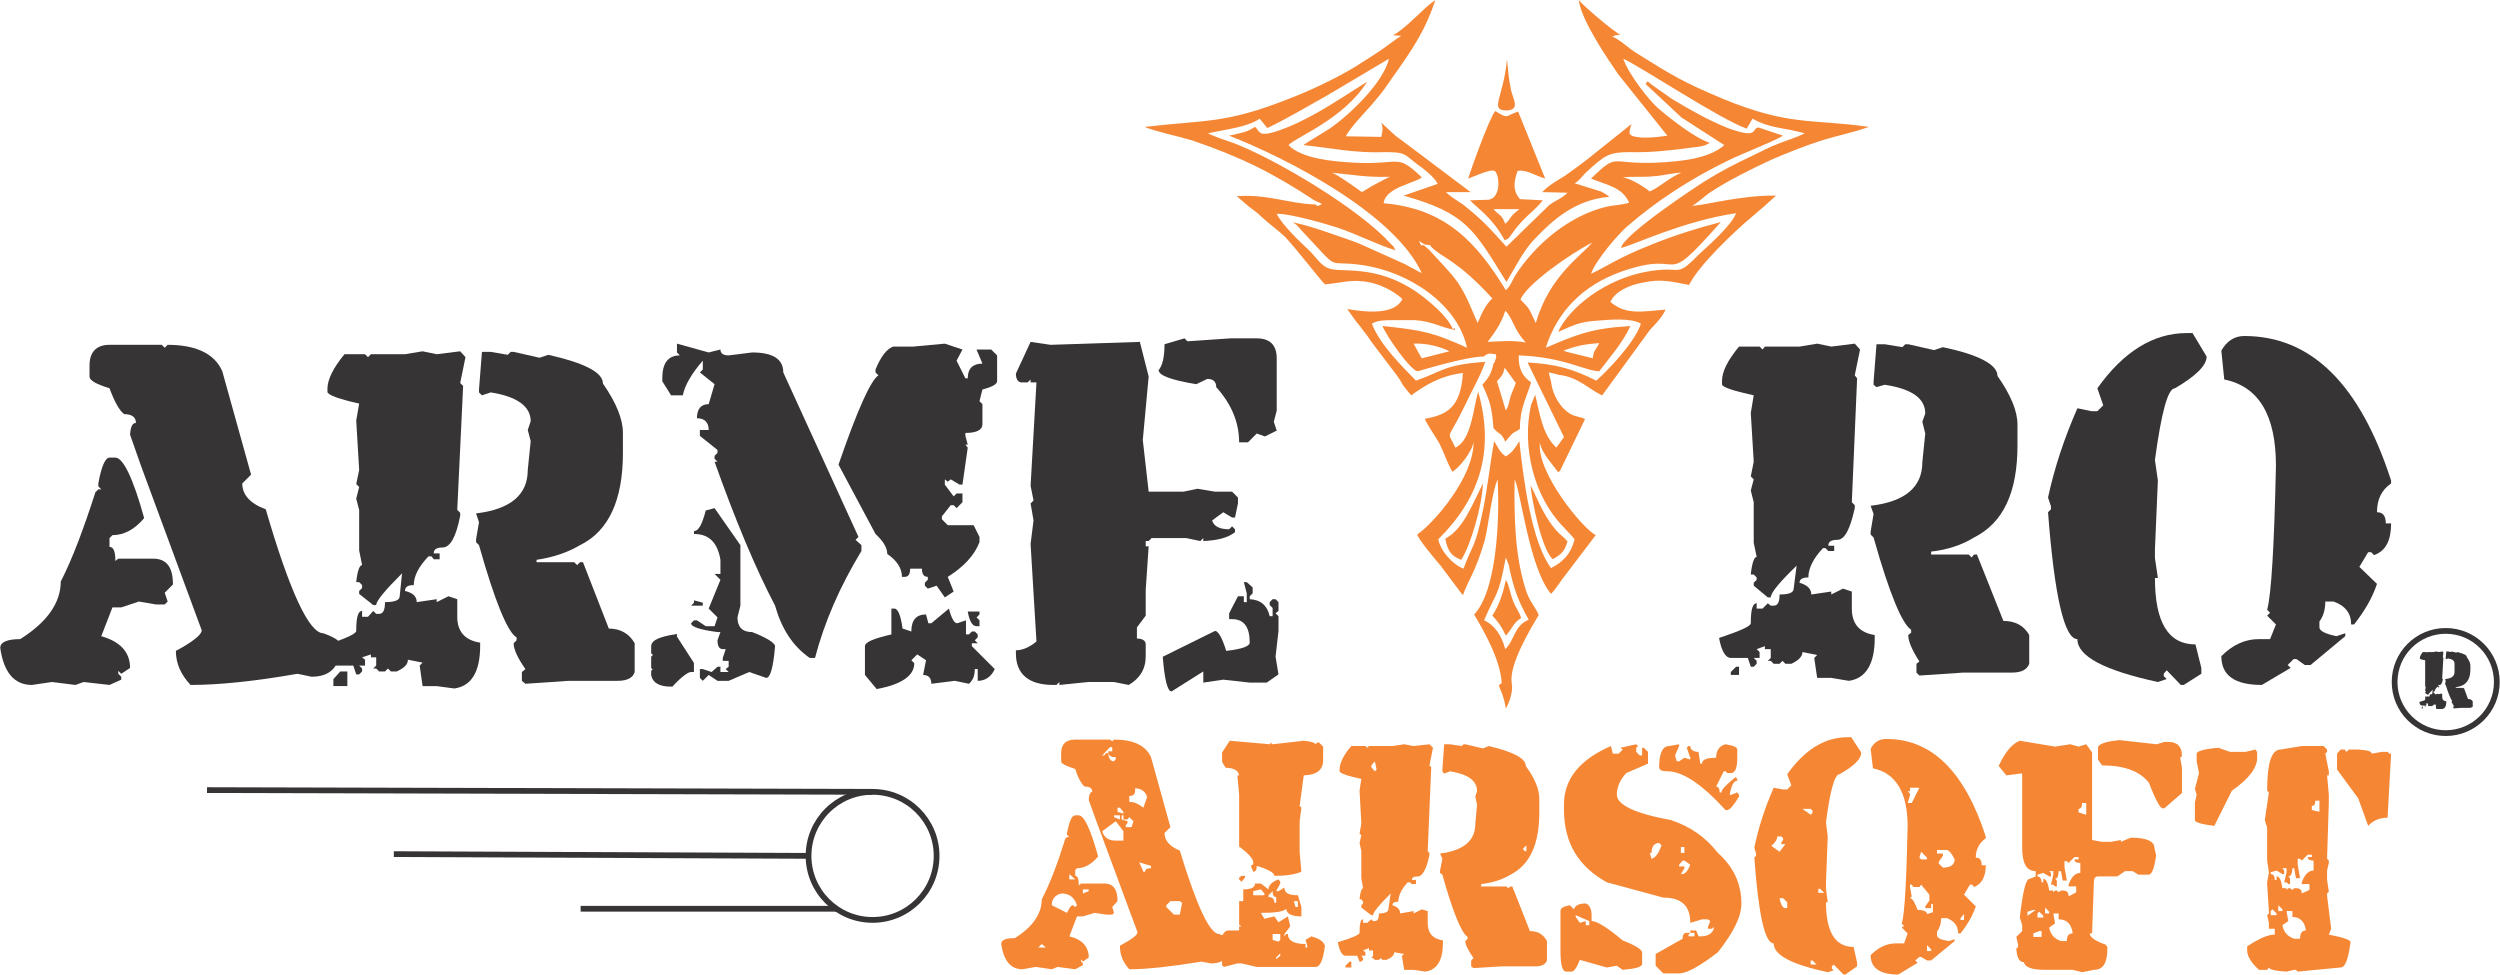 <?xml version="1.0" encoding="UTF-8"?>
<!DOCTYPE svg PUBLIC "-//W3C//DTD SVG 1.1//EN" "http://www.w3.org/Graphics/SVG/1.1/DTD/svg11.dtd">
<!-- Creator: CorelDRAW X8 -->
<svg xmlns="http://www.w3.org/2000/svg" xml:space="preserve" width="43.438mm" height="16.933mm" version="1.1" style="shape-rendering:geometricPrecision; text-rendering:geometricPrecision; image-rendering:optimizeQuality; fill-rule:evenodd; clip-rule:evenodd"
viewBox="0 0 4255 1659"
 xmlns:xlink="http://www.w3.org/1999/xlink">
 <defs>
  <style type="text/css">
   <![CDATA[
    .str0 {stroke:#373435;stroke-width:9.795}
    .fil3 {fill:none}
    .fil0 {fill:#F58634}
    .fil1 {fill:#373435;fill-rule:nonzero}
    .fil2 {fill:#F58634;fill-rule:nonzero}
   ]]>
  </style>
 </defs>
 <g id="Camada_x0020_1">
  <g id="_1889086125984">
   <path class="fil0" d="M2563 949l5 13c1,4 2,10 3,14 8,34 16,52 31,79 -25,10 -24,35 -40,50 -6,-23 -18,-41 -36,-49 21,-50 24,-37 37,-107zm-406 -731c37,-18 69,-37 106,-58l101 -60c-9,41 -70,98 -101,119l-42 26c0,-1 -1,1 -2,2 47,5 87,14 138,12 33,0 32,2 53,19 13,9 32,24 37,35l-58 20c106,30 119,56 175,147 13,-21 29,-54 48,-73 32,-34 70,-67 127,-72 -2,-2 -3,-3 -7,-5 -3,-2 -3,-2 -7,-4l-45 -14c8,-4 11,-10 18,-17 33,-31 41,-36 75,-36 36,1 72,-3 108,-8 11,-1 21,-2 29,-8 -26,-8 -72,-45 -88,-59 -14,-12 -50,-57 -59,-84 34,16 163,102 210,119l10 -17c30,17 54,15 89,25 -14,7 -31,12 -46,18 -16,6 -28,13 -43,20 -30,14 -55,27 -82,44 -16,10 -137,90 -142,113 18,-3 105,-46 196,-59 -8,21 -47,55 -61,68 -46,46 -26,19 -94,32 -67,13 -128,59 -148,102 24,-10 34,-17 65,-19 23,-2 60,-5 76,5 -11,33 -57,80 -76,97 -38,-19 -66,-28 -117,-31l62 127 -13 18c-23,-21 -28,-56 -36,-90l-7 17c-16,70 4,156 55,208 7,8 13,13 19,21 -6,26 -22,40 -40,49 -33,-44 -47,-150 -54,-216 -8,13 -12,19 -23,26 -11,-8 -11,-12 -20,-26 -7,40 -11,79 -19,118 -14,67 -16,53 -33,99 -17,-6 -39,-29 -43,-50 69,-68 97,-149 68,-251 -8,24 -11,83 -39,95 -14,-32 -15,-7 16,-71 12,-26 26,-49 35,-75 -71,5 -72,16 -118,32 -21,-22 -61,-60 -75,-97 10,-6 23,-6 36,-6 12,0 25,0 37,0 30,2 44,12 65,16 -8,-22 -42,-50 -62,-64 -70,-48 -128,-32 -149,-40 -13,-4 -23,-20 -33,-30 -14,-13 -47,-44 -56,-63 21,-1 84,17 105,24 32,11 70,30 97,38 -4,-8 -1,-4 -8,-11 -53,-59 -192,-142 -266,-171 -15,-5 -33,-11 -45,-17 30,-7 66,-10 88,-25l13 16zm219 208c0,0 -1,-1 -1,0l1 0zm98 136c2,2 5,-8 -1,-1l1 1zm279 -142c0,0 2,1 2,2l-2 -2zm-516 -79l13 6c0,0 -8,6 -10,2 0,-1 -1,-1 -2,-1 -43,-1 -81,-18 -133,-14l21 18c9,7 13,9 21,17 14,13 26,21 40,34 19,20 59,72 68,81 29,-2 44,-10 78,-3 22,5 42,17 54,28 -13,27 -60,23 -94,17l15 21c6,7 9,11 14,18 6,7 8,11 13,18l41 54c5,7 8,11 12,19 3,3 6,8 8,10l6 7c23,-17 51,-34 88,-38 -4,59 -27,71 -65,78 6,13 17,28 25,42 8,16 14,35 22,48 11,-6 34,-34 36,-51 1,60 -68,139 -96,158 5,12 30,41 40,53l33 44c3,4 3,4 5,6 10,-28 21,-38 37,-93 7,-28 12,-81 22,-104 4,70 -2,191 -40,230 16,27 45,77 47,117 -11,6 1,5 7,43 6,-10 13,-30 10,-43 -5,-31 31,-91 46,-116 -5,-13 -17,-24 -23,-46 -18,-58 -19,-124 -18,-185 10,18 25,152 62,195 7,-7 13,-17 19,-25l57 -75c-23,-12 -101,-107 -95,-158 2,18 24,40 31,51 1,-1 2,-2 3,-2l43 -89c-1,0 -2,0 -3,-1 -15,-5 -21,-3 -36,-19 -10,-12 -17,-26 -19,-43l-4 -16 14 3c0,-1 1,1 2,1 34,3 54,26 75,35l81 -111c12,-13 21,-22 27,-35 -39,3 -67,10 -94,-13 8,-18 32,-29 56,-33 31,-7 50,-1 78,4 16,-33 77,-91 107,-116 8,-7 12,-10 21,-18l20 -18c-62,-1 -126,18 -143,17 8,-3 21,-16 30,-22 30,-20 74,-42 107,-57 26,-11 53,-22 81,-31 28,-9 55,-14 83,-24 -98,-14 -135,-1 -249,-48 -67,-28 -88,-41 -144,-76 -17,-10 -28,-23 -44,-30l4 -1c1,-1 2,-1 2,-1l8 -1c-12,-5 -66,-52 -71,-59 5,36 50,101 67,126l84 105c-15,2 -30,4 -45,3 -24,-2 -21,-7 -16,-23l-75 60c-12,9 -25,19 -38,28 -13,8 -29,17 -39,28l43 1c-11,11 -19,12 -31,21l-73 71c-30,-33 -38,-43 -74,-72 -9,-6 -21,-13 -29,-21l42 0 -117 -88c-14,-9 -23,-20 -35,-30 1,3 2,6 2,10 0,1 0,2 0,3l-2 11 -60 -1c2,-9 35,-44 43,-53 9,-11 14,-16 22,-27 32,-47 66,-87 87,-152 -21,14 -48,47 -72,60l14 1c-9,5 -14,10 -23,16 -6,5 -16,11 -23,16 -16,10 -29,19 -45,28 -30,17 -66,34 -100,47 -108,43 -143,36 -246,48 19,8 58,16 81,23 82,28 137,55 208,102z"/>
   <path class="fil0" d="M2563 699l-15 -50c8,-9 10,-10 13,-23l19 26c-3,9 -6,14 -9,23l-4 16c-3,7 -3,5 -4,8zm98 -102c21,-8 35,-11 61,-13 -7,14 -9,11 -11,26 -10,-3 -43,-10 -50,-13zm-241 13c-5,-8 -10,-18 -14,-25 23,-1 45,5 61,13l-47 12zm112 -28c10,-13 24,-32 30,-53 13,12 14,32 35,54 -22,-4 -41,-2 -65,-1zm-7 25c10,-7 8,-5 21,-4 0,7 2,1 0,7 -2,8 -2,6 -4,9 -4,19 -10,26 -19,36 13,28 16,37 19,74 11,12 14,8 20,23l4 -5c14,-16 9,-8 21,-17 0,-36 11,-52 19,-79 -14,-10 -22,-23 -21,-46 78,3 111,26 137,27 15,-20 40,-48 53,-77 -68,4 -92,15 -144,37 20,-63 64,-106 127,-129 117,-42 64,36 171,-85 -39,10 -80,23 -117,38 -61,24 -77,38 -104,50 8,-23 46,-67 61,-80 49,-43 109,-82 171,-112 28,-14 70,-29 95,-43l-42 -14c-12,1 2,21 -52,1 -31,-12 -68,-33 -96,-50 -7,-5 -14,-10 -21,-15 -26,-17 -17,-17 -23,-10l61 57 73 47c-26,23 -73,28 -117,30 -80,3 -63,-18 -110,27 30,12 53,15 65,41 -12,4 -26,4 -39,7 -63,15 -121,64 -155,117 -6,10 -8,18 -16,25 -50,-82 -103,-139 -208,-148 3,-27 53,-34 65,-44 -44,-42 -35,-21 -114,-25 -38,-2 -91,-7 -113,-30 13,-14 94,-44 134,-108l-44 28c-30,19 -62,38 -95,51 -49,19 -42,6 -52,-2 -15,10 -24,10 -44,15 93,36 281,131 328,234 -6,-3 -6,-3 -15,-8 -5,-2 -9,-5 -13,-7l-80 -36c-19,-7 -99,-36 -113,-35 5,0 11,7 16,13 70,74 38,50 102,59 81,11 164,67 180,141 -55,-25 -74,-30 -144,-37 8,19 48,76 60,77 1,0 81,-25 112,-25zm63 -97c10,-26 86,-79 122,-97 -19,23 -73,57 -96,137 -12,-25 -9,-23 -26,-40zm-165 -95l1 1c20,3 6,0 13,5 16,17 43,21 103,87 -12,12 -16,21 -25,42 -12,-27 -17,-43 -33,-68 -13,-19 -33,-38 -47,-54l-4 -4 -7 -6c-6,-3 -3,5 -9,-8l8 5zm338 -113c16,-2 36,0 54,-2 16,-1 34,-6 47,-6 -17,6 -38,25 -54,32 -8,-7 -35,-24 -47,-24zm-443 25c-10,-7 -40,-29 -51,-33 41,4 58,8 99,7 -6,2 -16,8 -24,12 -10,5 -15,9 -24,14z"/>
   <path class="fil0" d="M2542 356l44 0c-20,16 -11,13 -24,25 -7,-18 -10,-13 -20,-25zm-43 -52c9,-3 38,-17 45,-13 8,5 12,45 -10,49l-32 1c13,14 38,29 59,68 12,-6 1,1 8,-5l11 -15c19,-24 30,-28 46,-48l-39 -2c-12,-14 -11,-28 -4,-48 14,-3 30,8 47,13l-46 -114c-23,7 -15,14 -39,-1 -9,10 -40,95 -46,115z"/>
   <path class="fil0" d="M2487 953c16,-24 36,-93 37,-130 -19,38 -34,78 -64,94 4,22 11,30 27,36z"/>
   <path class="fil0" d="M2631 878c-4,-7 -9,-16 -13,-25 -3,-6 -4,-9 -7,-15l-6 -12c2,25 19,110 38,126 13,-8 19,-11 25,-30 -9,-12 -17,-11 -37,-44z"/>
   <path class="fil0" d="M2540 1048c10,11 15,17 23,34 12,-13 12,-21 26,-30 -4,-13 -9,-16 -14,-30 -5,-13 -6,-25 -12,-35 -5,25 -12,44 -23,61z"/>
   <path class="fil0" d="M2565 101c-6,65 -30,86 -2,87 25,0 13,-18 9,-34 -4,-18 -5,-34 -7,-53z"/>
   <polygon class="fil1" points="3884,734 3904,695 3879,695 3879,705 3874,705 3879,710 3879,715 3874,734 "/>
   <polygon class="fil1" points="3629,764 3634,759 3634,754 3629,749 3609,749 "/>
   <path class="fil1" d="M3550 857l15 -20 -10 0 0 -5 5 -5 0 -4 -5 -5 -10 0c0,8 -4,16 -14,24l19 15z"/>
   <polygon class="fil1" points="3923,877 3923,872 3909,857 3904,872 3909,877 "/>
   <path class="fil1" d="M3992 877c-6,-15 -13,-24 -20,-25l-24 0 0 10 14 0 0 5 -9 14 0 5 9 10c20,0 30,-6 30,-19z"/>
   <polygon class="fil1" points="3663,960 3653,950 3648,950 3648,960 "/>
   <path class="fil1" d="M3570 999l0 -15 -10 -9 -10 0c4,16 9,24 15,24l5 0z"/>
   <path class="fil1" d="M3938 1009l0 -20 -5 0 0 10 -15 0 0 -5 10 -14 0 -15 -19 -25 -5 5 -15 0 -5 -5 -5 0 0 5 5 25 -5 5c7,0 13,9 20,29 16,0 24,3 24,10l15 -5z"/>
   <polygon class="fil1" points="4016,1029 4016,1014 4007,1024 4007,1029 "/>
   <polygon class="fil1" points="3933,1107 3933,1102 3923,1092 3923,1107 "/>
   <polygon class="fil1" points="3644,1141 3634,1132 3629,1132 3629,1141 "/>
   <path class="fil1" d="M3717 1166l-5 0 -24 -25 -5 6 0 4 5 5 -15 5c-92,-20 -137,-44 -137,-73 -22,0 -39,-72 -50,-216l5 -5 0 -5 -5 -15c11,-51 28,-102 50,-152l24 5 10 0 10 -10 -10 -29c44,-62 95,-94 152,-94l10 0 24 40c0,15 -18,33 -54,54 -12,0 -23,41 -34,122l5 35 -5 117 0 15 5 34 -5 0c0,76 23,113 69,113l10 40 0 10 -30 19z"/>
   <path class="fil1" d="M3850 1166c-46,0 -69,-16 -69,-49 20,-20 41,-29 64,-29l19 0 10 -25 -15 -15 5 -5 -5 -5c7,-25 12,-107 15,-245 0,-86 -29,-135 -88,-147l-5 -49c9,-16 22,-25 39,-25 114,0 197,82 250,246l0 5c-16,11 -24,27 -24,49 10,0 15,6 15,19l9 0c0,29 -9,47 -29,54l-5 -5 -5 0 -15 25 30 29c-8,24 -21,46 -39,69l-5 0c0,-19 -10,-32 -30,-39l-14 0c0,15 -4,26 -10,34l0 10c0,6 10,11 29,15l15 -5 0 5 -59 49 -10 0 -14 -10 -5 0 -10 10 5 5 -49 29z"/>
   <polygon class="fil1" points="2955,1135 2960,1135 2960,1149 2946,1149 2946,1144 "/>
   <polygon class="fil1" points="3392,850 3397,855 3402,855 3402,840 "/>
   <polygon class="fil1" points="3009,639 3009,644 3019,654 3024,649 3019,629 "/>
   <path class="fil1" d="M3194 586l14 0 30 5 5 -5 5 0 44 10 15 -5c62,13 93,30 93,49 23,33 34,60 34,83l0 35c0,80 -24,132 -74,157 -21,13 -46,21 -73,24l0 5 64 0 5 5 4 -5 5 0 45 113c20,0 35,8 44,24l0 49c-4,10 -13,15 -30,15l-83 0 -74 5 -5 -5 0 -15 5 -4c-13,-20 -19,-35 -19,-45l5 -4 0 -5c-15,-9 -37,-61 -64,-157l-5 -5 0 -5 5 -30 -5 -14c59,-7 88,-32 88,-74l5 -49 -5 -20 5 -14c0,-26 -23,-42 -69,-49l-14 4 -5 -4 0 -5 5 -64z"/>
   <path class="fil1" d="M3093 585l24 5 40 -5 9 10 -9 44 4 5 -9 211 5 5 0 5c-8,36 -17,54 -30,54 -10,0 -15,3 -15,10l10 0 0 9 -10 0 -5 -5 -4 0c-17,18 -25,35 -25,50 -10,0 -15,3 -15,9 13,4 20,10 20,20l34 -5 0 5 20 -10 15 5 0 29c0,26 13,41 39,45l0 5c0,44 -15,69 -44,73l-30 -5 -24 0 -5 -34 5 -5 -25 -5c0,7 -6,14 -19,20l-10 0 -5 -5 -5 5 -10 0 -5 -5 -5 0 5 -5 0 -15 -10 0 0 -5 -14 5 5 5 0 10 -10 0 5 5 0 5 -5 5 -5 0 -5 -15 -29 0c-9,0 -16,-12 -20,-34 36,-12 54,-20 54,-25 0,-23 3,-34 10,-34l0 9 10 0 9 -9 5 4 5 0c7,0 10,-6 10,-19 16,0 24,-3 24,-10l5 -39c-29,28 -44,46 -44,54l-5 0 -24 -20 0 -5 5 -5 0 -4 -5 -5 -5 0c2,-20 6,-30 10,-30l-5 -24 0 -69 -5 -20 5 -19 -5 -5 5 -25 -5 -83 5 -30c-36,-8 -54,-14 -54,-19l0 -5c0,-17 10,-36 29,-59l35 0 5 5 4 -5 59 0 30 -5z"/>
   <path class="fil1" d="M2117 991l5 0 10 9 0 10 -5 5 0 5c19,1 30,11 34,29l5 0 0 -14 -5 -5 0 -5 5 -5 5 0 5 5 0 15 -5 4 5 5 0 25 -5 44 5 30 -20 14 -29 0 -45 -5 -34 5 0 -19 -54 34c-7,0 -12,-20 -15,-59l89 -44c5,0 12,11 19,34 27,-3 40,-8 40,-14 0,-27 -10,-40 -30,-40l-5 0 0 -10 15 -29 10 0 0 10 5 0 0 -15 -5 -19z"/>
   <polygon class="fil1" points="1906,980 1911,984 1921,984 1930,975 1925,970 1916,970 "/>
   <path class="fil1" d="M1847 980c13,0 20,3 20,9l-5 15 5 -5 5 0 4 5 5 0 10 -15 0 -5 -19 -24c-15,6 -24,13 -25,20z"/>
   <path class="fil1" d="M1906 886l0 15c2,10 15,15 39,15l10 -15c-10,-12 -15,-23 -15,-34 -23,4 -34,11 -34,19z"/>
   <polygon class="fil1" points="1911,680 1921,690 1921,700 1916,695 1901,695 1901,705 1916,705 1921,700 1925,700 1930,705 1935,700 1935,695 1930,670 1921,670 "/>
   <path class="fil1" d="M2016 576l5 5 73 -5 45 0c22,0 34,11 34,34l0 89 -5 19 5 15 -20 10 -14 -5 -15 15 -15 0c0,-34 -13,-65 -39,-94 0,-9 -5,-14 -15,-14l-19 9c-43,-7 -64,-15 -64,-24 6,-7 10,-21 10,-44l34 -10z"/>
   <path class="fil1" d="M1754 582l34 5 152 -5 15 59 -10 108 10 88 59 0 24 -5 30 5 29 0 10 10 0 10 -5 24 -5 0 -15 -9 -19 14c3,10 13,15 29,15l5 -5 5 5 0 5c-13,10 -31,14 -54,15l0 -5 -5 5 -24 -5 -59 0 -5 5 -5 0 0 9 5 0 -5 74 0 44 -15 20 0 19c10,0 15,4 15,10l0 20c0,22 -10,38 -29,49l-25 -5 -44 0 -49 5 0 -5 -5 5 -5 0c-42,0 -64,-18 -64,-54l0 -5c11,0 23,-5 35,-15l-10 -166 5 -40 -5 -29 5 -5 -5 -25 10 -176 -10 0 0 -5 -5 5 -10 0c-6,0 -10,-5 -10,-15l25 -54z"/>
   <polygon class="fil1 str0" points="1142,1130 1142,1149 1147,1149 1147,1130 "/>
   <path class="fil1 str0" d="M1505 1100l10 25 -5 14 5 5 5 0c0,-13 8,-19 24,-19l0 -5 -24 -20 -15 0z"/>
   <polygon class="fil1 str0" points="1549,1100 1549,1110 1564,1095 1564,1090 1559,1090 "/>
   <path class="fil1 str0" d="M1147 1085l29 45 0 9c-7,0 -19,9 -34,25 -17,0 -27,-5 -29,-15l0 -5 5 -5 -5 -4 0 -15 5 -5 -5 -5 0 -10c0,-6 11,-11 34,-15z"/>
   <path class="fil1" d="M1647 1041l20 0 0 5 -5 5 5 5 0 10 -5 0c-7,0 -12,-8 -15,-25z"/>
   <path class="fil1" d="M1517 1036l5 0c6,0 11,11 14,34l15 5c0,-19 8,-29 25,-29l4 15 5 0 30 -25c4,16 9,25 14,25l15 -5 0 24 5 0 5 -5 5 0 5 5 0 5 -5 5 5 5 -10 0 0 5 39 39c-6,13 -16,20 -29,20l0 -20 -5 0c0,11 -3,19 -10,25l-24 -5 -40 5c0,-10 -5,-15 -14,-15l5 -25 -15 -10 -10 10 5 5c0,21 -21,36 -64,44l-20 -24 0 -49c0,-7 15,-13 45,-20l0 -44z"/>
   <polygon class="fil1" points="1181,1022 1196,1026 1196,1031 1176,1031 1181,1026 "/>
   <polygon class="fil1" points="1584,909 1584,923 1603,923 1603,914 "/>
   <path class="fil1" d="M1216 865l44 63 0 103 -5 20c0,16 8,25 25,25 26,10 39,19 39,24 -3,36 -8,54 -15,54l-29 -10 -35 15 -19 0 -15 -10 -10 10 -5 -5 0 -15 5 0 15 5 10 -9 5 0 0 9 14 0 -5 -5 5 -4 0 -10 -10 0 0 -5 5 -15 -5 0c-6,0 -9,-5 -9,-15l5 -14 -5 0c-30,-4 -45,-9 -45,-15l5 -5 5 0 15 10 15 0 5 -15 -15 -15 20 -49 -10 -10 10 0 0 -24c-5,-30 -20,-44 -45,-44l0 -5c8,0 14,-12 20,-35l15 -4z"/>
   <path class="fil1" d="M1520 855l0 -10 -5 0 0 5 5 15 -5 0 5 14 5 0 0 -14 15 0c7,0 12,8 14,24l20 -15 0 -5c-10,0 -15,-8 -15,-24l-10 0 0 -5 -29 15z"/>
   <path class="fil1" d="M1500 791l-14 20c0,6 6,9 19,9l5 20 10 0 10 -10 0 -24c-4,-10 -13,-15 -30,-15z"/>
   <path class="fil1" d="M1608 585l30 10 -10 19 15 30 4 0c0,-17 9,-25 25,-25l-10 -24 25 0 10 10 0 44c0,5 -9,10 -25,14l-5 20 5 5 0 34c0,10 -10,15 -29,15l0 5 4 15 -4 0 4 5 -9 63 -5 0 -15 -9 -5 4 -5 -4 0 9 15 20 5 -5 10 0 0 15 -10 10 -5 -5 -5 0 -15 19 0 5 10 10 44 0 10 20 0 9c-9,23 -27,42 -54,59l10 25 -15 10 -14 -20 -15 5 -5 -5 0 -5 5 -5 0 -5c-7,0 -10,-5 -10,-14l-20 0c0,9 -3,14 -9,14l-5 0c0,-15 -9,-28 -25,-39 0,-10 -6,-21 -20,-34l-63 -118c32,-93 55,-144 68,-152l-5 -5 0 -5c9,-22 19,-35 30,-39l34 0 54 -5z"/>
   <path class="fil1" d="M1152 585l54 15 20 -5c0,6 4,10 14,10l40 -5c35,0 53,11 53,34l128 280 -5 5 10 9 0 10c-37,61 -63,121 -79,182l-9 0c-29,-20 -48,-50 -59,-89 -33,-63 -67,-144 -103,-245l5 0 -5 -5 0 -5 5 -5 0 -5 -30 -24 0 -10 15 0c0,-13 -7,-20 -20,-20 0,-16 7,-24 20,-24l10 -34 -25 -20 5 -5 0 -15c-20,23 -31,43 -34,59l-20 0 -15 -24 0 -5c0,-26 10,-39 30,-39l-5 -5 0 -15z"/>
   <polygon class="fil1 str0" points="581,1148 586,1148 586,1163 572,1163 572,1158 "/>
   <polygon class="fil1" points="1018,863 1023,868 1028,868 1028,854 "/>
   <polygon class="fil1" points="635,652 635,657 645,667 650,662 645,643 "/>
   <path class="fil1" d="M820 599l15 0 29 5 5 -5 5 0 44 10 15 -5c62,14 93,30 93,49 23,33 34,61 34,84l0 34c0,80 -24,133 -73,157 -22,13 -47,21 -74,25l0 4 64 0 5 5 5 -5 5 0 44 113c20,0 35,9 44,25l0 49c-3,10 -13,15 -29,15l-84 0 -73 5 -6 -5 0 -15 6 -5c-14,-20 -20,-34 -20,-44l5 -5 0 -5c-15,-8 -37,-61 -64,-157l-5 -5 0 -5 5 -29 -5 -15c59,-7 88,-32 88,-74l5 -49 -5 -19 5 -15c0,-25 -23,-42 -68,-49l-15 5 -5 -5 0 -5 5 -64z"/>
   <path class="fil1" d="M719 598l24 5 40 -5 9 10 -9 44 5 5 -10 211 5 5 0 5c-7,36 -17,54 -30,54 -10,0 -15,3 -15,10l10 0 0 10 -10 0 -4 -5 -5 0c-17,18 -25,34 -25,49 -10,0 -15,3 -15,10 13,3 20,9 20,19l34 -5 0 5 20 -10 15 5 0 30c0,25 13,40 39,44l0 5c0,45 -15,69 -44,73l-30 -4 -24 0 -5 -35 5 -5 -25 -5c0,8 -6,14 -19,20l-10 0 -5 -5 -5 5 -10 0 -5 -5 -5 0 5 -5 0 -14 -9 0 0 -5 -15 5 5 4 0 10 -10 0 5 5 0 5 -5 5 -5 0 -5 -15 -29 0c-9,0 -15,-11 -20,-34 36,-12 54,-20 54,-25 0,-23 3,-34 10,-34l0 10 10 0 9 -10 5 5 5 0c7,0 10,-7 10,-20 16,0 25,-3 25,-10l4 -39c-29,29 -44,47 -44,54l-5 0 -24 -19 0 -5 5 -5 0 -5 -5 -5 -5 0c2,-20 6,-29 10,-29l-5 -25 0 -69 -5 -19 5 -20 -5 -5 5 -24 -5 -84 5 -29c-36,-8 -54,-15 -54,-20l0 -5c0,-16 10,-36 29,-59l35 0 5 5 5 -5 58 0 30 -5z"/>
   <polygon class="fil1" points="93,1112 113,1112 103,1103 "/>
   <polygon class="fil1" points="417,1004 417,1009 437,1029 452,1029 456,1000 452,995 427,995 "/>
   <path class="fil1" d="M128 1004l39 20c5,-13 10,-20 15,-20l4 5 5 -5c-6,-19 -19,-29 -39,-29 -16,5 -24,15 -24,29z"/>
   <polygon class="fil1" points="206,965 206,975 221,970 221,965 "/>
   <polygon class="fil1" points="172,926 172,941 186,941 "/>
   <path class="fil1" d="M349 897l9 24 5 0c0,-6 5,-10 15,-10l0 -5 -29 -9z"/>
   <path class="fil1" d="M255 818c5,16 16,25 35,25l19 0 0 -25 -19 -24 -35 24z"/>
   <path class="fil1" d="M186 779l10 0c13,0 30,34 49,103 -16,19 -34,29 -54,29l-5 5 0 15c7,0 10,8 10,24l5 -4 59 0c23,0 34,14 34,44l-14 14 5 15 -5 5 -15 0 -29 -5 -30 10 -15 0 -19 49c32,9 49,27 49,54l-15 10 -5 -5 0 5 5 5 0 5 -20 9 -44 -5 -14 5 -40 -5 -34 5c-30,0 -48,-21 -54,-63 0,-10 12,-15 34,-15 46,-29 69,-62 69,-98 20,-39 39,-90 59,-152l5 -5 5 0 -5 -5 0 -5c5,-29 12,-44 19,-44z"/>
   <polygon class="fil1" points="304,779 304,789 319,794 319,798 314,803 314,808 329,808 334,794 324,784 319,789 309,789 309,779 "/>
   <polygon class="fil1" points="285,779 285,784 299,789 299,779 "/>
   <polygon class="fil1" points="294,759 294,769 309,774 309,769 299,759 "/>
   <path class="fil1" d="M339 715c0,10 -5,15 -15,15l0 14c11,0 22,5 34,15l10 -24 0 -5c-7,-13 -16,-20 -29,-20l0 5z"/>
   <path class="fil1" d="M255 627l5 0 5 -5 5 0c2,13 6,19 15,19l5 -4 0 -5c-14,0 -20,-5 -20,-15l10 0 0 -10 -5 0 -20 20z"/>
   <path class="fil1" d="M186 587l89 0 5 5 5 -5c48,0 80,15 93,45l49 176 -15 15c0,19 13,34 40,44 41,141 74,211 98,211 19,7 29,13 29,20 0,36 -16,54 -49,54l-24 -5c-74,13 -135,19 -182,19 -16,-17 -25,-36 -25,-58 30,-16 44,-28 44,-35l-103 -279 -19 -54c1,-14 4,-20 10,-20 0,-10 -7,-15 -20,-15 -8,-6 -16,-20 -25,-44 -22,-7 -34,-13 -34,-20l0 -19c0,-23 12,-35 34,-35z"/>
   <path class="fil2" d="M1830 1259l59 0 4 3 3 -3c33,0 54,10 63,30l33 119 -10 10c0,13 9,23 26,30 29,95 51,142 67,142 13,5 20,9 20,13 0,25 -11,37 -34,37l-16 -3c-50,8 -91,13 -123,13 -11,-12 -16,-25 -16,-40 20,-11 30,-18 30,-23l-70 -189 -13 -36c0,-9 3,-14 6,-14 0,-6 -4,-9 -13,-9 -5,-4 -11,-14 -16,-30 -16,-5 -24,-9 -24,-13l0 -14c0,-15 8,-23 24,-23zm46 27l3 0 4 -4 3 0c1,9 4,14 10,14l3 -4 0 -3c-9,0 -13,-3 -13,-10l7 0 0 -7 -4 0 -13 14zm56 59c0,7 -3,10 -10,10l0 10c8,0 15,3 24,10l6 -17 0 -3c-4,-9 -11,-13 -20,-13l0 3zm-30 30l0 7 10 3 0 -3 -6 -7 -4 0zm-6 13l0 3 10 4 0 -7 -10 0zm13 0l0 7 10 3 0 3 -3 4 0 3 10 0 3 -10 -7 -7 -3 4 -7 0 0 -7 -3 0zm-79 0l6 0c9,0 20,23 33,70 -11,13 -23,20 -36,20l-3 3 0 10c4,0 6,5 6,16l4 -3 39 0c16,0 23,10 23,30l-9 10 3 10 -3 3 -10 0 -20 -3 -20 6 -10 0 -13 34c22,5 33,18 33,36l-10 7 -3 -4 0 4 3 3 0 3 -13 7 -30 -4 -10 4 -27 -4 -23 4c-20,0 -32,-15 -36,-43 0,-7 8,-10 23,-10 31,-19 46,-42 46,-66 14,-27 27,-61 40,-103l3 -3 4 0 -4 -4 0 -3c4,-20 8,-30 14,-30zm46 27c3,11 11,16 23,16l13 0 0 -16 -13 -17 -23 17zm63 53l7 16 3 0c0,-4 3,-6 10,-6l0 -4 -20 -6zm-119 20l0 9 10 0 -10 -9zm23 26l0 7 10 -4 0 -3 -10 0zm-53 27l26 13c4,-9 7,-13 10,-13l4 3 3 -3c-5,-14 -13,-20 -27,-20 -11,3 -16,10 -16,20zm195 0l0 3 13 13 10 0 4 -20 -4 -3 -16 0 -7 7zm-218 72l13 0 -7 -6 -6 6zm326 -352l69 6 0 -3 4 3 53 -6c13,1 20,4 20,6l3 -3 3 0 7 7 0 23c0,17 -11,25 -33,26l-7 52 3 3 -3 23 0 53 3 33c-12,5 -27,7 -46,7 0,-5 -10,-11 -30,-17 0,7 -2,10 -6,10l-4 -10 4 -3 0 -3c0,-6 -8,-15 -24,-27l0 -88 -3 -33 3 0c-1,-8 -9,-13 -23,-13l-6 -10 0 -16 13 -20zm26 230l0 3 -6 7 -4 -4 0 -3 4 -3 6 0zm57 6l3 4 0 3 -7 13 4 0 10 -6c0,9 7,13 23,13l6 20 0 16c-16,0 -25,-4 -26,-13 -4,5 -19,7 -43,7l6 10 17 -4 7 10 16 -10 4 17 -10 13 0 4 3 -4 3 0c0,11 10,17 30,17l0 6 3 0 0 -3 -3 -10 10 -6c14,4 21,9 23,16 -3,24 -8,36 -16,36l-100 0 -26 -6 -7 0 -23 6 -3 -3 0 -23 -4 -20c5,-10 9,-16 14,-16l19 0 0 -7 4 0 -4 -3 0 -40 7 0 0 -20c13,0 20,-3 20,-10l10 0 13 10c0,-7 6,-13 17,-17zm-43 20l0 7 19 0 0 -3 -6 -7 -13 3zm26 7l0 3c7,0 10,4 10,10l3 0 0 -10c-4,0 -6,-3 -6,-10l-7 7zm43 10l3 10 4 0 0 -10 -7 0zm-36 56l0 10 10 3 3 -3 0 -10 -13 0zm6 40l0 3 7 -6 0 -4 -7 7zm218 -363l16 3 27 -3 6 6 -6 30 3 3 -6 143 3 3 0 3c-5,25 -12,37 -20,37 -7,0 -10,2 -10,6l7 0 0 7 -7 0 -3 -3 -4 0c-11,12 -16,23 -16,33 -7,0 -10,2 -10,6 9,3 13,7 13,14l23 -4 0 4 14 -7 10 3 0 20c0,17 8,27 26,30l0 3c0,31 -10,47 -30,50l-20 -3 -16 0 -4 -24 4 -3 -17 -3c0,5 -4,9 -13,13l-7 0 -3 -3 -3 3 -7 0 -3 -3 -3 0 3 -4 0 -9 -7 0 0 -4 -10 4 4 3 0 6 -7 0 3 4 0 3 -3 3 -3 0 -4 -10 -20 0c-5,0 -10,-7 -13,-23 24,-7 37,-13 37,-16 0,-16 2,-23 6,-23l0 6 7 0 7 -6 3 3 3 0c5,0 7,-5 7,-13 11,0 16,-3 16,-7l4 -27c-20,20 -30,32 -30,37l-3 0 -17 -13 0 -4 3 -3 0 -3 -3 -4 -3 0c1,-13 4,-19 6,-19l-3 -17 0 -46 -3 -14 3 -13 -3 -3 3 -17 -3 -56 3 -20c-24,-5 -37,-10 -37,-13l0 -3c0,-11 7,-25 20,-40l24 0 3 3 3 -3 40 0 20 -3zm68 0l10 0 20 3 3 -3 3 0 30 7 10 -4c42,10 63,21 63,34 16,22 23,40 23,56l0 23c0,54 -16,89 -49,106 -15,9 -32,14 -50,16l0 4 43 0 3 3 4 -3 3 0 30 76c14,0 23,6 29,17l0 33c-2,6 -8,10 -19,10l-57 0 -49 3 -4 -3 0 -10 4 -4c-9,-13 -14,-23 -14,-29l4 -4 0 -3c-10,-6 -25,-41 -43,-106l-4 -3 0 -4 4 -20 -4 -9c40,-5 60,-22 60,-50l3 -33 -3 -14 3 -9c0,-18 -15,-29 -46,-34l-10 4 -3 -4 0 -3 3 -43zm-124 36l0 3 6 7 3 -3 -3 -14 -6 7zm258 142l3 4 3 0 0 -10 -6 6zm-295 192l3 0 0 10 -10 0 0 -3 7 -7zm488 -370l3 3 -3 3 0 7 6 6 4 0 0 -13 3 0 7 7 0 20 -37 16c-11,12 -16,24 -16,37 0,17 31,32 92,43 33,11 59,29 80,56 26,23 40,52 40,86 0,23 -14,50 -40,83 -31,24 -53,36 -66,36l-27 0 -13 -13 0 -20 46 -26c0,-7 2,-10 7,-10l6 0 -3 3 0 3 10 0 0 -6 -7 0 0 -4 10 0 4 10 3 0c12,0 20,-4 23,-13l0 -3 -3 3 -7 0 0 -3 4 -10 -4 -3 -10 0 -20 6c0,-29 -15,-43 -46,-43l-96 -26c-49,-27 -73,-68 -73,-123l0 -10c0,-43 27,-76 80,-99l3 13 10 0 7 -7 -4 -3 27 -6zm73 0l0 3 -7 16 3 10 4 0 9 -6 10 3 0 -3 -6 -17 3 -3 3 0c0,6 5,10 14,10l3 20 3 0c0,-7 8,-10 24,-10 0,-12 5,-20 16,-23 13,2 20,5 20,9l0 14c0,16 -3,25 -10,26l-7 0 -3 -3 -3 0 -13 26c4,0 6,4 6,10l3 0c0,-5 8,-13 24,-26l3 3 0 3c-6,0 -10,8 -13,24l3 0 10 -4 3 4 0 3c-9,15 -16,23 -20,23l-3 0c-40,-44 -73,-66 -99,-66 -9,0 -14,-2 -14,-7 0,-24 6,-36 17,-36l17 -3zm-50 185l3 10c7,-2 12,-9 17,-23l-4 -4c-8,0 -13,6 -13,17l-3 0zm53 -10l0 10 6 0 0 -10 -6 0zm-3 30l0 3 9 0 0 3 -6 10 3 0c5,-1 9,-6 13,-16l-10 -7 -3 0 -6 7zm-159 66c6,2 10,9 10,20l0 10c9,0 27,11 53,33 21,8 32,15 33,20l0 20c0,5 -11,8 -33,10l-10 -7 -17 3 -46 -13c-5,13 -10,20 -14,20l-9 0c-7,0 -10,-12 -10,-36l0 -67c0,-5 5,-8 16,-10l7 7c2,-7 9,-10 20,-10zm-17 23l7 10 10 -3 0 7 6 0 0 -7 -23 -10 0 3zm549 98c-31,0 -47,-11 -47,-33 14,-14 28,-20 43,-20l14 0 6 -17 -10 -10 4 -3 -4 -3c5,-18 8,-73 10,-166 0,-58 -20,-91 -59,-99l-4 -33c6,-12 15,-17 27,-17 77,0 133,55 169,166l0 3c-11,8 -17,19 -17,33 7,0 10,4 10,13l7 0c0,20 -7,32 -20,37l-3 -4 -4 0 -10 17 20 20c-5,15 -14,31 -26,46l-4 0c0,-12 -6,-21 -19,-26l-10 0c0,10 -3,18 -7,23l0 6c0,5 7,8 20,10l10 -3 0 3 -40 33 -7 0 -10 -6 -3 0 -7 6 4 4 -33 20zm-90 0l-3 0 -17 -17 -3 3 0 4 3 3 -10 3c-61,-13 -92,-29 -92,-49 -15,0 -26,-49 -33,-146l3 -3 0 -4 -3 -10c7,-34 18,-68 33,-102l16 3 7 0 7 -7 -7 -19c30,-42 64,-63 103,-63l6 0 17 26c0,11 -12,23 -37,37 -8,0 -16,27 -23,82l3 24 -3 79 0 10 3 23 -3 0c0,51 16,76 47,76l6 27 0 6 -20 14zm-49 -17l-7 -7 -3 0 0 7 10 0zm195 -23l0 -3 -7 -7 0 10 7 0zm56 -53l0 -10 -6 7 0 3 6 0zm-53 -13l0 -14 -3 0 0 7 -10 0 0 -3 7 -10 0 -10 -14 -17 -3 4 -10 0 -3 -4 -3 0 0 4 3 16 -3 3c4,0 8,7 13,20 11,0 16,3 16,7l10 -3zm-248 -7l0 -10 -7 -7 -6 0c2,12 6,17 10,17l3 0zm63 -26l-7 -7 -3 0 0 7 10 0zm222 -57c-5,-10 -9,-15 -13,-16l-17 0 0 6 10 0 0 4 -7 10 0 3 7 7c13,0 20,-5 20,-14zm-47 0l0 -3 -10 -10 -3 10 3 3 10 0zm-251 -13l10 -13 -7 0 0 -3 3 -4 0 -3 -3 -3 -7 0c0,5 -3,10 -10,16l14 10zm53 -63l3 -3 0 -4 -3 -3 -14 0 14 10zm172 -20l13 -26 -16 0 0 6 -4 0 4 4 0 3 -4 13 7 0zm184 -106l60 10 26 -4 14 4 13 -4 10 14 0 149 16 3 17 0 16 -3 0 3 17 -7c26,0 40,6 40,17l3 13c-3,22 -7,33 -13,33l-17 0 -10 -6 -13 0 -13 9 -33 0c-5,0 -7,4 -7,10l-3 87 -4 0c0,6 9,13 27,19l3 4 0 3c0,24 -7,36 -23,36l-20 4 -16 -4 -47 0c-22,0 -34,-4 -36,-13 -8,0 -12,-8 -13,-23l3 -3 0 -4 -3 -13 10 -10 0 -10 -4 -13c5,-44 10,-66 17,-66l10 -4 0 -9c-16,0 -23,-14 -23,-40l0 -126 -4 0 -23 3 -13 -16c11,-24 23,-38 36,-43zm170 -1l63 7 13 -4 7 0c15,0 23,8 23,24l-3 3 3 17 0 43 -30 26 -3 0c-4,0 -12,-14 -23,-43 -15,-20 -42,-30 -80,-30l-7 -10 0 -20c0,-6 13,-11 37,-13zm-64 107c0,6 -2,10 -6,10l0 6 13 4 0 -20 -7 0zm-13 92l-10 10 -3 -3 -4 0 0 10 4 23 -7 0 -3 -16 -4 0c0,8 -2,13 -6,13l3 3 0 10 -3 0 -3 -3 -4 0 4 -17 0 -6 -7 0 3 3 0 6 -3 0 -10 -6 -10 3 0 3c4,0 7,4 7,10l3 0 0 -6c4,0 8,6 10,20l7 0 0 3 3 -3 3 0 3 3 4 -3 3 0c7,0 10,3 10,10l13 -7 0 -10 -13 0 0 -3c5,-14 12,-20 20,-20l0 -17c-7,0 -10,-2 -10,-6l7 0 0 -4 -7 0zm-50 86l0 10 7 0 0 -3 -7 -7zm-30 7l0 7 14 -10 -4 0 -10 3zm20 0l-3 3 0 7 10 0 0 -3 -7 -7zm24 3l3 17 -10 7c2,11 8,19 20,23l10 0c0,-9 3,-13 10,-13 -2,-16 -10,-24 -24,-24l0 -10 -9 0zm-34 34l0 6 14 0 0 -10 -4 0 -10 4zm457 -319l37 0 6 6 0 4 -3 3 6 30 0 7 -3 0 3 33 0 13 -3 96 3 3 0 4 -3 13 0 16 3 20 -3 3 0 4 7 56 -4 10c25,5 37,9 37,13 -4,29 -9,43 -17,43l-73 7 -3 -3 -3 0 -13 3c-20,-1 -30,-4 -30,-7l-3 4 -14 0c-13,-12 -20,-23 -20,-33l0 -7c20,-13 35,-20 47,-20l0 -10 -10 0 0 -10 -3 -13 3 -3 0 -4 -3 -46 0 -3 3 -17 -3 -20 0 -56 -4 -13 7 -47 -3 -3c0,-46 7,-70 23,-70l36 -6zm-142 3l20 7 26 0 17 -4 3 4 0 10c0,17 -14,36 -43,56l-30 60c-22,-3 -33,-6 -33,-10l0 -30 3 -13 -3 -10 7 -27 -4 -20 0 -13c0,-4 12,-8 37,-10zm208 3l7 0 3 4 4 -4 16 0c16,1 23,3 23,7l17 -3 10 0 3 3 3 0 -6 109c-14,0 -25,5 -33,14l-17 -47 -36 -49 0 -27 6 -7zm-43 87c0,6 -2,9 -6,9l0 7 13 3 0 -19 -7 0zm-13 92l-10 10 -3 -3 -4 0 0 10 4 23 -7 0 -3 -17 -3 0c0,9 -3,14 -7,14l3 3 0 10 -3 0 -3 -3 -4 0 4 -17 0 -7 -7 0 3 4 0 6 -3 0 -10 -6 -10 3 0 3c5,0 7,4 7,10l3 0 0 -6c5,0 8,6 10,20l7 0 0 3 3 -3 3 0 4 3 3 -3 3 0c7,0 10,3 10,9l13 -6 0 -10 -13 0 0 -3c5,-14 12,-20 20,-20l0 -17c-7,0 -10,-2 -10,-6l7 0 0 -4 -7 0zm-50 86l0 10 7 0 0 -3 -7 -7zm-10 7l-3 3 0 7 10 0 0 -3 -7 -7zm24 3l3 17 -10 7c2,11 8,19 20,23l10 0c0,-9 3,-14 10,-14 -2,-15 -10,-23 -23,-23l0 -10 -10 0z"/>
   <circle class="fil3 str0" cx="1485" cy="1457" r="109"/>
   <line class="fil3 str0" x1="1485" y1="1348" x2="352" y2= "1345" />
   <line class="fil3 str0" x1="1376" y1="1457" x2="670" y2= "1454" />
   <line class="fil3 str0" x1="1425" y1="1547" x2="988" y2= "1547" />
   <polygon class="fil1" points="4123,1203 4124,1203 4124,1206 4122,1206 4122,1205 "/>
   <polygon class="fil1" points="4198,1155 4199,1155 4200,1155 4200,1153 "/>
   <polygon class="fil1" points="4133,1119 4133,1119 4134,1121 4135,1120 4134,1117 "/>
   <path class="fil1" d="M4164 1109l3 0 5 1 1 -1 0 0 8 2 2 -1c11,3 16,5 16,9 4,5 6,10 6,14l0 6c0,14 -4,22 -12,27 -4,2 -8,3 -13,4l0 1 11 0 1 1 1 -1 1 0 7 19c4,0 6,1 8,4l0 9c-1,1 -3,2 -5,2l-15 0 -12 1 -1 -1 0 -2 1 -1c-2,-4 -4,-6 -4,-8l1 -1 0 0c-2,-2 -6,-11 -11,-27l-1 -1 0 -1 1 -5 -1 -3c11,-1 16,-5 16,-12l0 -9 0 -3 0 -2c0,-5 -3,-8 -11,-9l-3 1 -1 -1 0 -1 1 -11z"/>
   <path class="fil1" d="M4147 1109l4 1 7 -1 1 2 -1 8 1 0 -2 36 1 1 0 1c-1,6 -3,9 -5,9 -2,0 -3,1 -3,2l2 0 0 2 -2 0 -1 -1 0 0c-3,3 -5,6 -5,8 -1,0 -2,1 -2,2 2,1 3,2 3,3l6 -1 0 1 3 -1 3 0 0 5c0,5 2,7 7,8l0 1c0,8 -3,12 -8,12l-5 0 -4 0 -1 -6 1 -1 -4 -1c0,1 -1,2 -4,3l-1 0 -1 0 -1 0 -2 0 -1 0 0 0 0 -1 0 -3 -1 0 0 -1 -3 1 1 1 0 2 -2 0 1 1 0 0 -1 1 0 0 -1 -2 -5 0c-2,0 -3,-2 -4,-6 7,-2 10,-3 10,-4 0,-4 0,-6 1,-6l0 1 2 0 2 -1 0 1 1 0c1,0 2,-1 2,-4 3,0 4,0 4,-1l1 -7c-5,5 -8,8 -8,9l0 0 -5 -3 0 -1 1 -1 0 -1 -1 -1 0 0c0,-3 1,-5 1,-5l-1 -4 0 -12 0 -3 0 -3 0 -1 0 -4 0 -15 0 -5c-6,-1 -9,-2 -9,-3l0 -1c0,-3 2,-6 5,-10l6 0 1 1 1 -1 10 0 5 -1z"/>
   <circle class="fil3 str0" cx="4163" cy="1161" r="87"/>
  </g>
 </g>
</svg>

